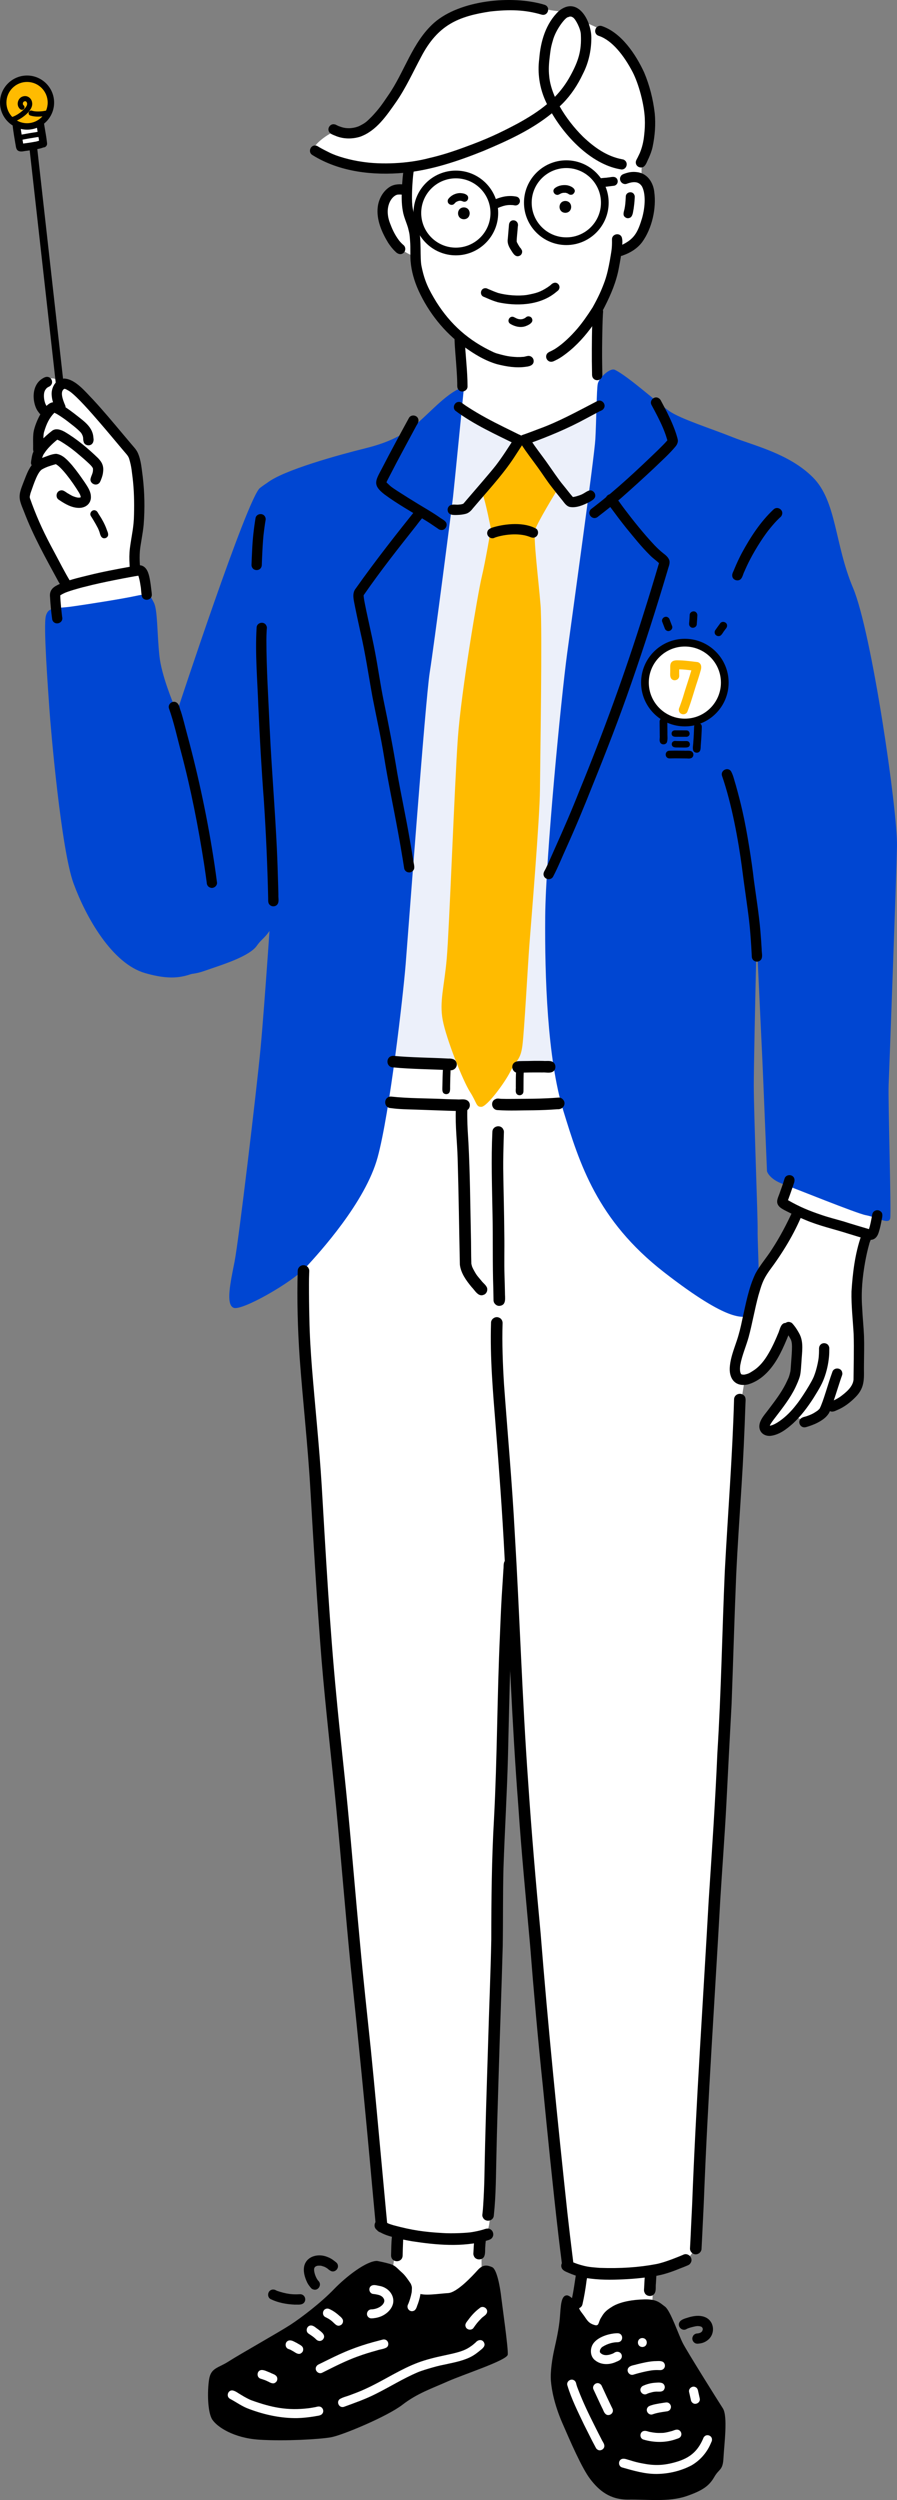 <?xml version="1.0" encoding="UTF-8"?>
<svg id="_レイヤー_2" data-name="レイヤー 2" xmlns="http://www.w3.org/2000/svg" viewBox="0 0 698.23 1944.74">
  <rect x="0" y="0" width="698.23" height="1944.74" fill="#808080" stroke="none"/>
  <defs>
    <style>
      .cls-1 {
        fill: #fb0;
      }

      .cls-2 {
        fill: #fff;
      }

      .cls-3 {
        fill: #ecf0fa;
      }

      .cls-4 {
        fill: #0046d2;
      }
    </style>
  </defs>
  <g id="c">
    <g>
      <path class="cls-4" d="M224.19,368.06c-8.95,4.05-11.99,4.05-21.79,11.49s-64.24,173.05-64.24,173.05c0,0-2.29,16.82-13.03,44.64-10.73,27.83-24.25,67.97-22.66,93.81,1.59,25.84-.8,64.82,23.85,66.41s27.51-.42,37.79-3.93c10.29-3.5,30.24-9.94,35.73-17.76,5.5-7.82,8.61-5.84,17.47-25.87,8.86-20.02,19.5-54.98,21.46-78.62,1.95-23.64,25.69-83.27,36.21-129.51,12.59-55.33,20.82-69.57,16.32-98.52-4.51-28.95-35.7-26.89-45.16-29.97s-21.95-5.24-21.95-5.24Z"/>
      <g>
        <g>
          <path class="cls-2" d="M395.59,4.25c-14.68-1-34.48,2.43-46.48,11.43-12,9-25.58,31.98-34.87,45.6-9.29,13.63-11.94,25.51-21.42,32.63-9.48,7.12-10.92,9.68-18.19,9.94s-7.24-.34-10.72-2.08-24.39,12.53-18.53,16.07c5.86,3.54,29.53,13.82,39.95,14.2s32.94-.57,32.94-.57c0,0-1.02,5.52-.65,11.25.37,5.74-.74,2.41-7.78,4.81-7.04,2.41-10.18,5.37-9.63,14.07.56,8.7,2.59,22.03,7.96,28.51s16.66,10.37,16.66,10.37c0,0-1.85,6.67,2.59,16.48,4.44,9.81,16.11,30.92,22.03,36.29,5.92,5.37,9.26,9.81,9.26,9.81l2.2,37.42-9.6,22.26s30.07,40.93,50.33,38.63c20.26-2.3,75.39-34.46,75.39-34.46l-11.07-38.21-.33-47.8s4.67-2,8-16.17c3.33-14.17,7.17-29.33,7.17-29.33,0,0,16.67-5.67,18.67-10.33s5.67-14.33,6.83-24.17c1.17-9.83-6.83-24.5-6.83-24.5,0,0-.83-8.67,2-14.17,2.83-5.5,8.66-36.87,2.98-49.8-5.69-12.94-8.33-25.45-16.93-34.15-8.6-8.7-12.45-10.78-18.28-14.31s-14.06-6.62-14.06-6.62c0,0-1.41-4.93-5.72-6.94-4.31-2.02-7.08-1.64-10.52-1.53s-12.1-.81-17.49-2.76-25.84-1.89-25.84-1.89Z"/>
          <path class="cls-2" d="M237.3,962.59s-5.07,62.07-1.85,86.51c3.23,24.44,13.57,109.39,13.57,137.54s10.51,159.35,13.57,184.3c3.06,24.95,17.3,190.72,20.42,214.48,3.12,23.77,10.13,103.63,11.3,117.66,1.17,14.03,1.95,28.83,1.95,28.83l13.64,3.81-5.1,35.68s7.95,23.24,21.2,24.67c13.25,1.43,49.13-12.44,49.13-12.44l-.41-33.03,2.65-11.21s3.67-3.26,4.08-16.72c.41-13.46,4.9-238.4,4.9-238.4l10.36-217.13,7.42,65.68,15.59,217.46,22.26,214.47,11.36,2.04s-1.17,12.82-3.5,20.11c-2.33,7.29-2.04,22.15-2.04,22.15,0,0,28.85,7.87,38.76,4.37,9.91-3.5,20.98-18.65,20.98-18.65l1.46-27.1,23.02-6.41,11.07-13.99s16.64-348.12,19.38-366.75c2.74-18.63,6.39-163.04,8.48-181.15,2.09-18.11,6.27-111.08,6.27-111.08l2.39-14.47s10.27-1.47,16.14-8.31c5.87-6.85,12.39-23.31,12.39-23.31l6.85-7.17s5.54,5.38,5.87,12.55-.49,20.54-3.59,28.04c-3.1,7.5-9.94,16.46-15,22.17-5.05,5.7-10.92,9.78-6.36,12.39s15.44-1.56,20.49-5.96c5.05-4.4,9.17,3.52,14.55.91,5.38-2.61,11.08-9.78,16.3-11.41,5.22-1.63,12.06-4.24,15.81-9.13,3.75-4.89,5.05-3.59,5.38-11.08s.16-33.74-.33-50.2,3.59-40.1,4.24-44.01c.65-3.91,1.75-18.09,1.75-18.09,0,0,6.62,2.34,7.27-1.17.65-3.51,3.38-22.33,3.38-22.33l-68.16-23.11s-1.69,5.32-3.51,8.83c-1.82,3.51-3.25,12.46-3.25,12.46l11.68,7.27s-1.56,7.92-6.36,15.19c-4.8,7.27-11.17,21.68-18.18,28.95-7.01,7.27-21.55-4.02-21.55-4.02l-104.99-167.23-174.61-8.21-58.55,154.75Z"/>
          <path class="cls-3" d="M474.54,313.17c-9.56,2.92-20.45,5.33-31.57,12.27-11.12,6.94-28.59,13.57-34.16,15.29s-12.06,1.93-19.44-2.32c-7.38-4.25-33.24-21.23-33.24-21.23,0,0-9.27,43.42-10.97,50.89-1.7,7.47-47.56,459.86-47.56,459.86l75.93-1.56s10.64,1.82,26.8,1.82h34.79l55.79-375.13-16.36-139.88Z"/>
          <path class="cls-4" d="M324.89,329.1c-10.21,8.48-20.29,14.63-40.68,19.67-19.01,4.69-64.53,17.08-76.48,27.09-.71,2.49-1.27,5.06-1.68,7.73-2.16,13.99-2.87,28.41-3.63,42.53-2.79,51.89.37,103.86,4.43,155.6,1.96,24.96,4.6,49.93,5.81,74.94.59,12.14.63,24.52-1.37,36.47.49-1.22.76-1.96.76-1.96,0,0-6.09,91.39-9.26,124.65-3.16,33.26-17.06,149.66-20.18,165.5-3.12,15.84-7.15,33.57-.68,36.02s45.22-19.67,56-31.34c10.77-11.67,46.53-50.86,56.02-85.73,9.5-34.86,19.89-126.38,21.81-150.11,1.92-23.73,15.38-205.86,18.76-227.21,3.38-21.36,17.04-126.81,18.14-136.61,1.09-9.81,8.52-85.3,8.52-85.3-12.1,3.2-26.08,19.58-36.29,28.07Z"/>
          <path class="cls-4" d="M478.62,287.7c-3.88-1.86-12.35,6.4-13.3,10.76-.95,4.37-1.11,29.44-1.9,43.21s-17.2,131.54-21.92,166.41c-4.72,34.87-16.73,158.92-17.11,204.89-.38,45.98,1.57,110.3,14.13,151.13,12.56,40.83,26.07,84.93,78.45,125.62,52.38,40.69,60.36,33.41,64.53,34.93,4.18,1.52,8.32-19.54,8.96-26.1.64-6.55-.93-35.2-.71-42.27.21-7.07-3-90.76-3-111.86,0-3.38.06-8.6.15-14.99.5-33.57,2.08-99.4,2.08-99.4,0,0,3.92,83.36,4.46,94.6.54,11.24,3.49,85.17,3.59,86.32.11,1.15,2.75,6.51,11.86,9.85,9.1,3.34,58.1,23.18,64.99,24.46,9.24,1.72,18.19,7.66,19.07,2.38.88-5.28-1.75-90.84-1.23-103.81.53-12.98,6.05-162.67,6.49-185.59.52-27.6-19.7-166.59-34.17-200.84-14.48-34.25-12.74-67.48-31.26-86.04-18.52-18.57-46.26-24.77-62.75-31.37-16.48-6.6-39.9-13.97-48.84-20.07-8.94-6.1-32.29-27.31-42.57-32.23Z"/>
          <path class="cls-1" d="M407.39,340.18c-8,9.48-33.99,38.25-31.62,44.47,2.37,6.22,6.37,26.75,6.37,26.75,0,0-4.33,25.74-7.17,37.46-2.84,11.72-15.97,88.92-18.56,125.07-2.58,36.15-6.71,149.47-8.66,171.67-1.95,22.2-5.84,33.53-3.12,47.97,2.71,14.44,15.57,46.95,21.18,55.73,5.61,8.78,4.65,11.81,8.92,11.7s17.94-18.3,22.52-27.46c4.57-9.16,7.92-8.62,9.41-20.31,1.49-11.69,4.18-62.21,5.46-78.86,1.27-16.65,8.04-98.03,8.19-120.23.15-22.2,1.91-124.51.46-143.27-1.45-18.76-5.86-53.05-4.22-58.72,1.63-5.66,16.66-30.16,16.66-30.16l-25.8-41.8Z"/>
          <ellipse class="cls-2" cx="533.73" cy="530.77" rx="30.75" ry="31.25"/>
          <path class="cls-1" d="M542.94,515.02c-4.37-.49-8.74-1.15-13.15-1.31-2.31.02-5.08-.52-6.91,1.22-1.62,1.65-1.04,4.12-1.17,6.21.09,1.95-.34,4.06.33,5.91,1.35,3.51,6.74,2.38,6.7-1.35-.09-1.67-.05-3.35-.03-5.02.1,0,.2,0,.29,0,3.06.05,6.1.41,9.14.77-2.04,7.16-4.59,14.17-6.65,21.33-.68,2.11-1.42,4.2-2.17,6.28-.34,1.17-1.16,2.33-.87,3.58.37,3.72,5.86,4.08,6.81.47,2.97-7.64,5.02-15.59,7.65-23.35.9-2.76,1.77-5.53,2.54-8.33.82-2.59.5-5.62-2.52-6.43Z"/>
          <path d="M423.8,3.69c-25.12-7.6-65.7-3.73-85.92,14.06-17.02,15.15-22.97,38.21-35.72,56.48-4.96,7.29-7.03,10.34-12.69,16.38-4.26,4.22-4.82,4.91-10,7.53-3.24,1.35-8.63,2.5-14.09.58-2.95-1.07-1.05-.29-3.7-1.54-.46-.29-.95-.45-1.49-.47-2.71-.58-5.2,2.39-4.39,4.99.74,2.62,3.7,3.18,5.88,4.18,5.89,2.33,12.55,2.35,18.58.5,12.8-4.54,20.74-16.61,28.23-27.25,7.55-10.96,13.03-23.13,19.3-34.82,13.02-25.02,29.12-31.65,53.81-35.36,15.12-1.68,27.05-1.41,40.08,2.46,5.01,1.31,7.22-6.16,2.13-7.71Z"/>
          <path d="M485.87,124.4c-.4-.3-1.22-.47-1.69-.53-11.8-2.19-21.72-9.3-30.37-17.53-6.9-6.83-13.35-15.07-18.15-23.59.76-.72,1.52-1.44,2.26-2.19,6.59-6.65,11.78-14.54,15.76-22.99,4.4-8.47,6.52-17.94,6.62-27.46.35-13.48-10.44-33.8-25.39-21.45-10.03,9.56-14.12,23.49-15.15,36.96-1.52,11.28.27,22.94,5.03,33.28.32.7.65,1.41.99,2.12-6.52,5.47-14.01,10.21-22.53,14.9-14.85,7.95-25.62,12.75-40.69,18.24-9.35,3.49-18.83,6.61-28.57,8.82-16.4,4.37-37.27,5.19-52.09,2.87-9.15-1.26-19.82-4.3-25.34-7.12-2.76-1.35-5.51-2.73-8.16-4.28-.84-.48-1.61-1.19-2.62-1.19-4.11-.76-6.36,5.22-2.55,7.38,21.2,13.2,47.18,16.01,71.63,13.75,21.23-2.15,41.62-9.03,61.33-16.93,18.65-7.85,37.66-16.47,53.4-29.35,11.71,20,32.29,40.53,54.28,43.75,3.99,0,5.52-5.39,2.02-7.45ZM427.91,44.13c.57-4.23.62-6.55,2.36-12.37,2.13-8.19,8.75-16.82,11.31-18.22,2.56-.85,1.49-.67,3.01-.61.19.05.41.11.62.18.27.14.54.29.79.46,2.06,1.23,6.09,9.02,6.13,13.32.68,12.69-1.98,20.75-8.13,32.03-3.43,6.3-7.45,11.66-12.07,16.42-2.4-5.48-3.98-10.94-4.43-16.09-.58-5.03-.22-10.1.41-15.1Z"/>
          <path d="M509.62,87.91c-1.27-10.8-3.97-21.5-8.2-31.52-6.48-14.06-17.79-31.11-33.11-36.17-5.11-1.26-7.17,6.15-2.13,7.71,10.17,3.41,19.46,15.04,26.38,28.36,4.81,9.47,8.89,25.07,9.36,35.86.21,4.38,0,8.77-.51,13.12-.27,2.64-.94,7.54-2.9,12.57-.47,1.29-.72,1.74-2.25,4.89-.76,1.43-1.77,2.95-1.22,4.64.62,2.47,3.69,3.71,5.88,2.39,2.11-1.46,2.73-4.29,3.91-6.45,1.3-2.91,2.47-5.89,3.15-9.02,1.83-8.64,2.52-17.58,1.65-26.37Z"/>
          <g>
            <path d="M407.92,277.53s.09-.02.14-.03c-.12,0-.46.02-.73.07.1-.01.2-.01.3-.02.13,0,.22-.02.29-.02Z"/>
            <path d="M415.28,279.77c-.41-1.36-1.43-2.38-2.79-2.79-1.49-.4-2.95.24-4.43.53.08,0,.06.01-.14.03-.26.04-.51.08-.77.09.05-.02.11-.03.18-.05-1.58.16-3.17.22-4.75.18-5.87-.29-8.68-.78-15.64-2.76-.46-.08-1.83-.63-2.52-.91-19.91-9.15-33.79-21.92-44.67-39.02-6.22-10.19-9.24-16.34-11.6-27.81-1.42-6.39.12-20.06-2.23-29.85-1.14-5.19-3.72-9.96-4.62-15.21-1.07-4.95-.59-16.8.23-25.19.4-3.29.12-1.36.71-5.04.28-1.04.14-2.16-.4-3.08-1.62-2.98-6.51-2.39-7.31.96-.93,5.26-1.35,10.59-1.64,15.92-.3,6.18-.46,12.42.69,18.52.76,4.5,2.77,8.65,4.05,13.01,1.36,5.32,1.19,5.27,1.61,10.44.39,5.08.03,10.17.35,15.24.63,7.99,2.91,15.78,6.2,23.06,7.86,17.16,20,32.44,35.28,43.56,7.84,5.73,16.34,10.93,25.72,13.68,7.36,1.87,15.11,3.18,22.69,2.01,3.23-.31,6.67-1.57,5.8-5.54Z"/>
          </g>
          <path d="M484.03,184.63c-1.54-3.99-7.7-2.74-7.66,1.54.16,7.53-.55,9.5-1.65,16.39-.99,5.48-2.14,10.96-4,16.22-2.49,6.91-4.96,12.32-9.42,20.33-4.31,6.77-8.11,12.05-11.8,16.42-5.6,6.53-11.2,11.68-16.34,15.14-1.27.88-2.63,1.63-4.01,2.33-1.6.75-3.47,1.46-3.9,3.38-.61,2.05.72,4.39,2.79,4.92,1.89.52,3.51-.62,5.15-1.39,2.75-1.34,5.25-3.13,7.67-4.99,8.14-6.21,15.01-13.96,20.92-22.29,3.25-4.53,6.5-9.1,8.95-14.13,4.91-9.64,9.16-19.69,11.05-30.39.93-4.82,1.78-9.66,2.32-14.54.15-2.93.79-6.1-.09-8.93Z"/>
          <path d="M469.12,240.88c-1.53-4-7.7-2.73-7.66,1.54-.78,12.81-.81,25.67-.76,38.5.05,3.19.1,6.39.15,9.58-.03,1.46.06,3.04,1.2,4.1,1.76,1.84,5.03,1.4,6.28-.81.82-1.33.47-2.92.5-4.39-.06-4.04-.14-8.08-.16-12.11-.02-8.19.1-16.39.32-24.58.08-2.68.16-5.36.31-8.03,0-1.26.46-2.63-.18-3.79Z"/>
          <path d="M361.81,263.93c-.13-5.26-7.85-5.27-8,0,.25,7.76,1.1,15.49,1.58,23.24.22,3.6.48,7.2.53,10.8.07,1.86-.33,4.02,1.19,5.43,2.35,2.51,6.94.62,6.83-2.83,0-12.24-1.71-24.42-2.14-36.64Z"/>
          <path d="M509.28,149.11c-.96-7.77-5.88-14.74-14.19-15.29-2.93-.32-5.92.18-8.68,1.18-1.27.39-2.59.91-3.25,2.15-1.83,2.99,1.16,6.87,4.52,5.88,6.93-2.64,10.14-1.04,12.08,2.09,2.88,5.49,2.58,15.33.09,24.35-3.17,10.54-5.71,15.9-14.54,20.45-1.53.68-.61.42-3.5,1.32-1.48.41-2.78,1.76-2.87,3.33-.58,3.31,3.18,5.52,6.04,4.07,5.77-1.99,11.24-5.43,14.91-10.36,7.65-10.56,11.19-26.27,9.37-39.15Z"/>
          <path d="M316.09,143.79c-4.25-.74-8.82-.8-12.62,1.53-5.34,3.34-8.67,9.46-9.42,15.64-1.2,9.94,3.13,19.76,8.2,28.07,1.61,2.36,3.33,4.67,5.44,6.62,1.76,1.99,4.53,2.95,6.64.87,1.52-1.52,1.55-4.15,0-5.66-1.14-.95-2.2-2.01-3.17-3.14-.2-.24-.38-.47-.52-.64-3.69-4.9-5.55-9.49-6.9-13.03-5.1-12.79.96-21.43,5.5-22.62,1.62-.24,3.25-.09,4.87.1.24.05.48.08.73.09.02,0,.03,0,.05,0h-.05c.77.02,1.53-.13,2.2-.53,3.01-1.62,2.37-6.51-.96-7.31Z"/>
          <path d="M407.25,340.31c-.98-1.7-3.09-2.08-4.69-3-3.34-1.67-6.7-3.28-10.04-4.94-9.8-4.84-19.48-9.94-28.64-15.92-.63-.35-2.62-1.78-3.39-2.32-.92-.79-1.95-1.53-3.23-1.48-3.44-.12-5.34,4.47-2.83,6.83,14.5,10.85,31.18,18.3,47.34,26.31,3.49,2.06,7.52-1.95,5.47-5.47Z"/>
          <path d="M464.59,312.15c-16.17,8.41-30.24,16.13-45.39,21.58-3.6,1.37-7.19,2.76-10.82,4.05-1.43.45-3.02.87-3.77,2.3-1.34,2.18-.07,5.23,2.39,5.88,1.81.51,3.53-.55,5.22-1.07,15.06-5.47,29.87-11.63,43.96-19.31,3.28-1.74,6.55-3.5,9.83-5.24,1.23-.77,2.9-1.03,3.74-2.3,2.74-3.33-1.46-8.09-5.16-5.88Z"/>
          <path d="M399.64,341.96c-4.4,6.85-8.78,13.72-13.74,20.18-4,5.14-15.88,18.79-22.65,26.69-.92,1.01-1.72,2.13-2.7,3.08-2.45.72-2.03.43-3.3.61-2.1.3-4.38-.41-6.37.36-1.49.5-2.47,2.11-2.46,3.66.23,4.32,4.31,4.16,7.61,4.03,2.21-.06,4.43-.32,6.57-.89,2.32-.64,4.02-2.31,5.44-4.17,1.58-1.86,3.17-3.7,4.76-5.56,10.07-11.71,20.52-23.2,28.8-36.3,1.35-2.07,2.71-4.13,4.04-6.21.54-.94,1.37-1.81,1.39-2.94.72-4.23-5.25-6.28-7.38-2.55Z"/>
          <path d="M462.8,383.44c-2.96-4.1-6.06-.84-9.25.81-.33.17-.81.4-1.12.54-.41.17-.83.33-1.25.48-1.53.52-3.09,1.02-4.69,1.3-.2.02-.39.04-.59.04-2.63-3-5.01-6.24-7.57-9.32-3.6-4.26-8.45-11.63-13.3-18.43-3.92-5.47-8.15-10.72-11.75-16.42-2.49-5.25-9.95-1.93-7.38,3.34,3.95,6.24,8.57,12.01,12.86,18.01,3.63,5.01,6.92,10.26,10.76,15.12,2.47,3.23,5.04,6.38,7.59,9.55,1.9,2.18,3.37,5.11,6.38,5.88,5.15.92,10.36-1.36,14.88-3.61,2.89-1.61,6.4-3.42,4.43-7.3Z"/>
          <path d="M347.13,406.29c-1.24-1.8-3.47-2.63-5.16-3.96-5.18-3.64-10.69-6.76-16.09-10.04-5.53-3.36-11.02-6.79-16.46-10.3-4.4-2.95-4.58-2.84-8.31-6.48-.1-.1-.19-.21-.28-.32.28-.85.89-1.84,2.02-4.1,3.87-7.57,7.84-15.09,11.89-22.56,2.87-5.43,5.86-10.79,8.74-16.21.92-1.98,2.82-3.89,2.14-6.22-.8-3.31-5.68-3.97-7.31-.96-7.13,13.04-14.22,26.1-21.03,39.31-4.96,9.42-7.63,12.78,2.11,20.23,9.86,7.27,20.61,13.27,31.04,19.68,3.15,1.87,6.16,3.96,9.19,6.01,1.14.66,2.13,1.8,3.52,1.86,3.17.64,5.68-3.24,3.99-5.95Z"/>
          <path d="M324.51,395.5c-14.78,18.41-32.17,40.46-47.52,62.18-3.32,3.98-1.52,9.26-.72,13.83,1.34,6.73,2.82,13.43,4.27,20.14,3.9,16.69,6.33,33.67,9.4,50.52,3,15.58,6.54,31.06,9.06,46.73,3.12,19.53,7.28,38.87,10.81,58.32,1.33,7.2,2.6,14.41,3.76,21.64.37,2.29.74,4.58,1.09,6.87.41,1.5,1.76,2.76,3.33,2.87,1.92.37,3.87-1.01,4.39-2.87.39-2.28-.56-4.64-.76-6.93-.83-5.15-1.67-10.31-2.6-15.44-2.97-17.42-6.75-34.69-9.81-52.09-3.08-18.91-6.7-37.73-10.63-56.48-2.49-12.22-4.18-24.58-6.51-36.83-2.44-13.62-9.41-41.99-9-44.96,13.99-20.14,26.11-35.34,40.88-54.06,2.66-3.45,2.22-3,5.29-6.66.96-1.17,2.16-2.32,2.09-3.95.11-3.41-4.47-5.36-6.83-2.83Z"/>
          <path d="M526.61,338.39c-1.92-6.11-4.56-11.99-7.41-17.72-1.27-2.49-2.61-4.94-3.89-7.42-.68-1.1-1.09-2.5-2.2-3.24-3.34-2.74-8.08,1.46-5.88,5.16,3.19,5.88,6.35,11.8,8.96,17.96,1.13,2.73,2.16,5.5,2.98,8.34.09.36.21.71.32,1.07-2.4,2.8-5.11,5.32-7.7,7.94-15.59,15-31.41,29.86-48.54,43.1-1.89,1.47-.62.47-3.32,2.57-.39.36-.67.79-.83,1.29-1.44,2.9,1.65,6.34,4.72,5.4.84-.2,1.45-.75,2.09-1.28.68-.53,2.07-1.61,2.48-1.92,5.14-4.01,10.27-8.06,15.21-12.31,8.67-7.64,17.22-15.4,25.64-23.3,5.74-5.58,11.83-10.91,16.92-17.11.86-1.15,1.46-2.55,1.51-3.99-.05-1.57-.67-3.03-1.07-4.53Z"/>
          <path d="M521.01,435.88c-.79-2.4-2.83-4.03-4.77-5.52-2.34-1.84-4.5-3.9-6.58-6.04-8.55-9.03-17.47-20.28-23.12-27.78-2.9-3.73-5.48-7.82-8.61-11.32-2.05-1.81-5.64-.56-6.28,2.08-.77,3.13,2.35,5.24,3.8,7.65,3.99,5.39,7.99,10.77,12.2,15.99,5.83,7.07,11.54,14.3,18.07,20.75,2.2,2.36,4.92,4.15,7.26,6.35-3.88,13.12-7.84,26.21-11.99,39.24-14.6,46.6-31.36,92.49-49.9,137.66-6.5,16.42-11.76,28.47-19.27,45.25-2.24,4.94-4.32,9.95-6.7,14.82-.82,1.95-2.57,3.76-1.91,5.99.86,3.27,5.61,4.03,7.31.96,3.93-7.45,7.02-15.3,10.52-22.95,7.12-15.75,13.74-31.71,20.1-47.78,10.65-26.3,20.94-52.75,30.22-79.57,10.17-29.16,19.57-58.59,28.36-88.19.61-2.48,2-5.02,1.29-7.61Z"/>
          <path d="M417.66,411.46c-9.33-5.55-24.15-4.21-34.23-1.14-1.69.63-3.62,1.37-4.06,3.33-1,3.35,2.89,6.34,5.88,4.52,6.14-2.2,18.03-3.98,26.78-.69,1.53.67,3.29,1.27,4.83.27,2.23-1.24,2.63-4.51.81-6.28Z"/>
          <path d="M685.32,942.24c-1.49-1.3-3.88-1.04-5.25.31-1.18,1.09-1.16,2.77-1.49,4.24-.6,3.14-1.17,6.3-2.18,9.33-3.95-1.15-14.28-4.22-19.5-5.91-5.77-1.69-11.61-3.12-17.3-5.07-9.93-3.38-16.58-6.06-26.22-11.53,1.3-3.63,2.64-7.24,3.86-10.9.42-1.69,1.46-3.4,1.19-5.17-.4-4.25-6.71-4.66-7.79-.53-1.19,4.1-2.71,8.1-4.12,12.13-1.44,3.69-2.91,6.75.55,9.91,1.94,1.63,4.29,2.65,6.53,3.81,4.31,2.21,8.71,4.22,13.18,6.07,10.85,4.64,22.42,7.16,33.62,10.75,4.77,1.45,9.52,2.95,14.33,4.27,4.91,1.66,7.98-.84,9.34-5.55,1.04-3.13,1.64-6.37,2.25-9.6.45-2.21,1.28-5.08-1-6.57Z"/>
          <path d="M576.19,1062.11c.02-.13.04-.25.06-.38,1.33-7.34,4.4-14.2,6.43-21.36,2.94-10.84,4.77-21.96,7.72-32.8,2.48-8.41,3.43-11.89,8.31-18.91,10.26-13.74,19.44-28.58,25.9-44.46.73-4.18-5.24-6.31-7.38-2.55-4.78,10.41-10.09,20.58-16.37,30.17-4.06,6.46-9.22,12.19-12.84,18.93-5.34,11.21-7.47,23.59-10.22,35.62-1.17,5.71-2.52,11.4-4.41,16.92-2.09,6.26-4.56,12.5-5.23,19.12-1.14,9.56,3.81,16.78,14.08,14.51,11.67-3.34,19.69-13.52,25.03-23.91,2.47-4.78,4.59-9.73,6.59-14.72.55-1.88,1.95-3.72,1.67-5.72-.09-1.57-1.39-2.92-2.87-3.33-5.09-1.17-5.46,5.25-7.15,8.5-1.06,2.68-4.05,9.57-7.04,14.67-3.64,6.4-7.28,10.46-11.24,13.24-4.02,2.55-4.15,2.83-7.73,3.65-.56.03-1.13.02-1.69-.04-.17-.04-.38-.09-.59-.15-.05-.03-.11-.06-.17-.1-.05-.05-.1-.09-.14-.13-.1-.16-.25-.4-.39-.65-.2-.56-.34-1.14-.44-1.72-.04-.58-.13-1.78-.07-2.28,0-.49.11-1.55.17-2.1Z"/>
          <path d="M655.63,1067.94c-.42-4.25-6.7-4.66-7.79-.53-3.36,9.13-6.9,22.69-9.8,28.27-.03.04-.06.08-.08.12-.25.26-.88.93-1.44,1.43-3.67,2.54-5.17,3.12-7.55,4.01-2.1.95-4.98.85-6.25,3.05-1.34,2.18-.07,5.23,2.39,5.88,1.5.44,2.97-.27,4.4-.68,2.18-.7,4.32-1.54,6.38-2.54,3.26-1.68,6.54-3.7,8.71-6.73,1.17-1.53,1.74-3.42,2.44-5.19,2.39-6.54,4.42-13.21,6.59-19.82.49-1.55,1.02-3.08,1.56-4.61.3-.85.69-1.75.44-2.66Z"/>
          <path d="M678.08,962.08c-.41-4.22-6.7-4.68-7.79-.53-4.77,13.8-6.56,28.55-7.48,43.07-.24,11.09,1.07,22.14,1.67,33.2.39,10.47-.05,29.18-.1,35.56-.63,5.63-6.02,9.94-10.53,13.26-1.92,1.28-3.97,2.37-6.1,3.27-.81.29-1.67.49-2.31,1.07-2.29,1.51-1.97,5.31.4,6.59,1.98,1.2,4.07.07,5.96-.76,5.4-2.26,10.11-5.92,14.19-10.07,8.03-8.13,6.28-15.59,6.53-25.93.05-7.22.28-14.45.02-21.67-.31-7.24-1.1-14.45-1.41-21.68-1.02-13.21.39-24.88,2.24-35.49.89-4.79,1.88-9.57,3.24-14.26.35-1.9,1.75-3.67,1.46-5.63Z"/>
          <path d="M645.53,1048.82c.02-.55-.09-1.06-.34-1.54-.89-2.6-4.63-3.26-6.48-1.29-1.22,1.19-1.23,2.83-1.17,4.42-.01,1.67-.07,3.34-.23,5.01-.07,2.05-1.52,9.53-3.47,14.48-1.5,4.68-11.01,19.36-14.22,23.09-7.68,10.05-16.79,15.77-20.41,16.05.58-1.59,2.45-4.07,4.52-6.72,5.58-7.34,11.35-14.64,15.38-22.98,1.4-3.05,2.85-6.12,3.67-9.39.72-3.43.77-6.95,1.07-10.44.33-7.35,2.03-15.39-1.69-22.15-1.24-2.27-2.58-4.5-4.23-6.5-.73-.82-1.37-1.86-2.47-2.2-3.93-1.8-7.44,3.46-4.37,6.48,1,.73,4.82,7.01,4.84,7.8.75,2.24.62,5.77.35,10.54-.27,3.8-.55,7.59-.83,11.39-.02.45-.11,1.3-.17,1.78-1.21,5.34-1.68,5.47-3.72,9.9-3.65,7.19-8.59,13.59-13.44,20-2.49,3.4-5.61,6.57-6.75,10.73-1.45,5.65,2.48,10.03,8.23,9.67,6.86-.7,12.64-5.2,17.64-9.65,6.23-5.71,11.31-12.57,15.89-19.64,3.09-5.06,6.38-10.04,8.42-15.65,1.95-5.25,3.18-10.76,3.73-16.34.23-2.28.27-4.58.25-6.87Z"/>
          <path d="M300.71,1722.51c-1.08-11.56-2.13-23.12-3.21-34.69-2.89-30.98-5.66-61.98-8.77-92.94-2.92-28.12-6.05-56.21-8.59-84.37-3.32-34.9-6.13-69.85-9.49-104.75-2.73-28.76-6.12-57.45-8.78-86.22-5.29-54.84-8.24-109.88-11.51-164.87-1.89-30.25-5.07-60.4-7.52-90.6-.97-12.7-1.8-25.42-2.01-38.17-.23-8.97-.34-17.94-.32-26.91,0-2.86.02-5.71.15-8.57.02-1.18.29-2.42-.31-3.49-.72-2.06-3.22-3.2-5.31-2.61-1.9.5-3.33,2.37-3.3,4.34-.62,22.4,0,44.85,1.5,67.2,2.51,34.41,6.43,68.7,8.38,103.15,2.57,44.12,5.18,88.24,8.69,132.29,3.2,38.36,7.68,76.59,11.4,114.89,3.92,41.22,7.24,82.49,11.28,123.7,5.89,56.1,11.47,112.24,16.49,168.43.76,8.22,1.5,16.43,2.28,24.65.29,3.05.57,6.11.86,9.16-.08,2.83,2.92,5.19,5.7,4.34,1.9-.5,3.33-2.37,3.3-4.34-.3-3.22-.6-6.43-.9-9.65Z"/>
          <path d="M381.76,1734.14c-1.87-1.14-3.85-.37-5.74.26-2.79.83-5.64,1.42-8.5,1.9-3.21.63-15.6,1.27-22.93.74-14.33-.82-23.59-2.12-38.32-6.05-4.26-1.41-3.06-.81-6.36-2.66-1.05-.67-1.96-1.73-3.29-1.73-4.78-.79-7.06,5.88-2.87,8.31,3.51,2.83,7.96,4.17,12.24,5.34,4.8,1.24,9.65,2.33,14.53,3.16,19.22,2.95,39.4,4.83,58.37-.48,1.68-.5,3.58-.96,4.47-2.63,1.26-2.05.48-4.98-1.61-6.16Z"/>
          <path d="M437.36,1760.66c.31.3.61.65.86,1.06,2.3,3.69,5.37,5.28,9.04,6.16-.05-.37-.1-.73-.13-1.09-.5-3.99-1.01-7.97-1.51-11.96-1.39-11.18-2.72-22.36-3.96-33.56-7.77-72.47-15.09-145-20.86-217.66-3.7-39.18-7.06-78.38-9.69-117.65-4.65-64.68-6.56-129.52-10.46-194.25-2.04-38.34-5.54-76.58-8.32-114.87-.97-15.89-1.6-31.85-1.11-47.77,0-1.76-1.09-3.52-2.77-4.11-2.76-1.35-6.35,1.02-6.23,4.11-.86,26.76,1.47,53.48,3.6,80.13,2.67,33.69,5.17,67.4,6.9,101.16,3.48,64.73,5.71,129.53,10.72,194.18,2.4,36.14,5.96,72.19,9.16,108.26,2.91,36.85,6.13,73.67,10,110.43,3.8,38.77,7.66,77.53,12.16,116.23.83,7.07,1.72,14.14,2.61,21.2Z"/>
          <path d="M399.8,1213.69c-1.98-2.03-5.65-1.6-7.07.91-1.01,1.86-.58,4.14-.86,6.18-.27,3.95-.49,7.89-.74,11.84-.94,13.02-1.44,26.06-1.97,39.11-2.2,47.58-2.11,95.23-4.61,142.8-1.82,31.35-2.11,62.74-2.13,94.14-.54,27.12-1.74,54.22-2.49,81.33-1.09,34.67-2.25,69.34-2.87,104.03-.16,7.1-.49,14.21-.93,21.3-.13,2.13-.3,4.26-.55,6.37-.14,1.02-.31,2.11.23,3.04,1.7,4.33,8.61,3.26,8.61-1.73,1.7-15.68,1.59-31.49,2.01-47.25.42-20.72,1.14-41.44,1.74-62.16.98-33.27,2.24-66.54,3.16-99.81.32-20.17.05-40.34.57-60.5.98-29.16,2.77-58.28,3.52-87.45,1.14-49.03,2.14-98.08,5.55-147.01.2-1.81.25-3.8-1.2-5.13Z"/>
          <path d="M531.48,1754.09c-2.83,1.17-13.92,5.87-20.86,7.14-13.47,2.53-27.64,3.49-43.94,2.91-6.7-.59-9.45-.54-17.19-3.04-3.7-1.4-2.06-.62-5.83-2.51-1.04-.61-2.31-.77-3.47-.45-2.33.59-3.82,3.23-3.14,5.54.68,2.52,3.3,3.34,5.44,4.3,3.25,1.42,6.61,2.6,10.07,3.37,9.53,1.93,19.31,2.25,29.01,1.86,9.26-.3,18.5-1.06,27.63-2.6,6.83-.99,13.38-3.24,19.74-5.85,2.04-.78,4.08-1.56,6.09-2.43.87-.35,1.77-.79,2.27-1.62,3.08-3.75-1.64-9.1-5.81-6.61Z"/>
          <path d="M456.52,1768.29c-1.88-3.39-7.27-2.69-8.22,1.07-.97,6.14-1.72,12.31-3.07,18.39-.37,1.95-1.26,4.08-.08,5.92,1.88,3.39,7.27,2.69,8.22-1.08,1.31-5.74,2.3-11.54,3.07-17.37.13-2.3,1.39-4.79.09-6.94Z"/>
          <path d="M510.73,1766.16c-1.73-4.51-8.67-3.07-8.61,1.73-.32,3.54-.47,7.09-.67,10.64.03,1.57-.5,3.29.24,4.74,1,2.93,5.22,3.66,7.29,1.45,2.11-2.27,1.17-5.67,1.59-8.5.14-2.31.25-4.61.42-6.92.09-1.05.3-2.18-.26-3.14Z"/>
          <path d="M579.07,1085.49c-2.75-2.65-7.69-.93-7.68,3.18-1.26,44.49-4.84,88.85-7.19,133.29-2.08,47.18-2.83,94.41-5.79,141.54-1.64,38.21-4.24,76.36-6.75,114.51-4.4,78.97-9.89,157.89-12.9,236.94-.43,9.19-.92,18.38-1.32,27.57-.11,2.2-.23,4.39-.35,6.59-.05,2.4,2.09,4.56,4.5,4.5,2.4.01,4.55-2.08,4.5-4.5.2-3.46.38-6.93.53-10.39.41-9.36.95-18.71,1.33-28.07,2.99-77.85,8.44-155.57,12.75-233.35,1.49-24.33,3.37-48.64,4.66-72.98,1.33-26.26,2.68-52.51,4.11-78.77,1.25-33.23,2.17-66.48,3.56-99.7,1.06-23.32,2.73-46.61,4.18-69.91,1.39-21.33,2.33-42.69,3.05-64.06.04-2.22.62-4.7-1.18-6.39Z"/>
          <path d="M355.4,826.83c-.81-2.99-3.74-3.49-6.43-3.39-14.31-.77-28.66-.77-42.93-2.12-5.92.14-5.93,8.83,0,9,14.59,1.37,29.26,1.38,43.89,2.16,3.32.62,6.39-2.28,5.47-5.65Z"/>
          <path d="M430.15,825.99c-2.21-1.13-4.87-.49-7.26-.72-2.48-.04-4.95-.07-7.43-.03-2.88.05-5.76.15-8.64.14-1.76.1-3.69-.12-5.34.57-4.51,1.72-3.07,8.67,1.73,8.61,6.34-.35,12.73-.34,19.08-.3,2.41-.17,5.03.59,7.32-.27,3.4-1.18,3.65-6.3.54-8Z"/>
          <path d="M364.42,856.55c-2.33-2.2-5.79-1.02-8.68-1.33-2.81-.04-5.61-.14-8.41-.23-14.34-.72-28.77-.44-43.05-2-5.91.14-5.93,8.83,0,9,6.38.9,12.84.95,19.28,1.16,8.46.32,16.92.62,25.38.89,3.65.12,7.29.22,10.94.2,1.04-.03,2.16.14,3.11-.4,2.93-1,3.66-5.22,1.45-7.29Z"/>
          <path d="M437.19,854.38c-.7-.41-1.46-.61-2.27-.61-3.03.25-6.07.44-9.11.58-7.76.36-15.54.4-23.31.45-3.89.01-7.78.1-11.67-.03-1.67.08-3.49-.64-5.05.16-4.51,1.72-3.07,8.67,1.73,8.61,9.25.64,18.54.14,27.8.13,6.16-.09,12.32-.33,18.47-.81,5.16.45,7.85-5.43,3.4-8.47Z"/>
          <path d="M379.17,1001.9c-.8-2.32-3.08-3.74-4.5-5.68-3.22-3.9-3.65-3.99-6.42-9.25-.58-1.41-.65-.81-1.35-3.91-.26-7.54-.14-15.09-.35-22.63-.5-23.82-.68-47.66-1.91-71.46-.38-6.34-.84-12.68-.9-19.03-.02-1.88-.05-3.77,0-5.66.07-.98.22-2.02-.3-2.91-1.71-4.47-8.67-3.11-8.61,1.73-.54,12.72,1.06,25.43,1.41,38.14.81,27.5,1.13,55.03,1.72,82.53.8,6.66,4.96,12.36,9.14,17.4,2.56,2.54,5.16,7.92,9.46,6.03,2.1-.74,3.16-3.21,2.61-5.31Z"/>
          <path d="M393.06,1005.34c-.08-4.21-.21-8.42-.33-12.63-.36-10.61.03-21.23-.16-31.85-.11-17.26-.64-34.5-.86-51.75-.07-7.53.18-15.05.35-22.57.04-1.53.09-3.05.14-4.58.02-1.05.22-2.18-.33-3.13-1.72-4.49-8.67-3.09-8.61,1.73-1.01,21.37-.25,42.73.12,64.1.42,19.2-.07,38.41.62,57.61.07,3.02.13,6.04.16,9.07-.05,2.41,2.09,4.55,4.5,4.5,5.85-.42,4.32-6.39,4.4-10.49Z"/>
          <path d="M313.69,1738.21c-1.73-4.51-8.67-3.07-8.61,1.73-.54,4.84-.51,9.73-.66,14.59.15,5.93,8.84,5.92,9,0,.1-3.83.17-7.66.38-11.48-.03-1.61.68-3.35-.11-4.85Z"/>
          <path d="M377.72,1740.86c-1.73-4.51-8.67-3.07-8.61,1.73-.22,2.76-.38,5.52-.53,8.29,0,1.31-.39,2.75.27,3.96,1.18,3.41,6.3,3.65,8,.54,1.17-2.52.56-5.68.96-8.42-.06-2.01.77-4.21-.08-6.1Z"/>
          <path d="M293.56,1758.75c-8.1-.16-23.8,11.83-33.74,22.13-10.05,10.42-25.34,22.05-33.82,27.57-8.48,5.52-39.86,23.19-48.02,28.46-8.16,5.27-13.83,4.85-15.24,14.12-1.42,9.27-1.21,25.47,2.52,31.14,3.73,5.67,16.56,14.37,36.59,15.63,20.04,1.26,46.62-.31,55.6-1.84,8.97-1.53,44.19-16.36,55.73-25.28,11.55-8.93,22.8-12.65,35.2-18.17,12.4-5.52,46.28-16.46,46.85-20.84.57-4.38-4.28-37.92-5.1-45.07-.81-7.15-3.28-21.37-7.04-23.01-3.77-1.63-7.12-2.29-11.25,2.29-4.13,4.58-16.09,17.5-23.04,17.88-6.94.38-19.78,2.58-23.36-.17-3.57-2.75-7.82-11.61-12.36-15.63s-5.18-5.66-9.95-7c-4.76-1.34-9.57-2.21-9.57-2.21Z"/>
          <path d="M441.27,1785.53c-4.72.07-4.74,8.57-5.45,17.22s-2.83,17.91-4.35,24.71c-1.52,6.8-3.22,17.26-2.64,24.56.58,7.3,2.81,18.81,8.91,32.85,6.1,14.03,15.1,34.94,21.68,43.55,6.58,8.61,15.09,16.16,29.71,15.97,14.62-.19,31.43,1.98,44.89-2.57,13.46-4.55,18.21-8.46,22.03-15.1,3.81-6.63,6.62-4.77,7.12-14.9.5-10.13,3.51-32.2-.5-38.4-4.01-6.2-27.61-43.86-31.07-50.53-3.46-6.67-9.65-25.38-13.95-28.6s-6.49-5.83-15.94-5.63c-9.46.2-18.91,1.88-24.93,5.5-6.02,3.63-6.98,5.59-9.06,8.98-2.08,3.39-1.29,6.52-4.86,5.49-4.01-1.16-5.38-2.99-7.47-6.11-2.09-3.11-4.59-5.67-4.63-7.4s-6.32-9.64-9.47-9.59Z"/>
          <path d="M262.96,1761.84c-.4-1.66-2-2.48-3.23-3.48-1.43-1.12-3.03-2.01-4.73-2.65-6.6-2.83-15.61-1.19-18.01,6.35-1.27,4.51.16,9.3,2.1,13.41.6,1.23,1.39,2.35,2.25,3.41.61.75,1.19,1.63,2.17,1.91,3.93,1.81,7.44-3.48,4.37-6.48-2.05-2.1-4.01-7.76-3.21-10.03.12-.24.24-.44.33-.59.14-.16.29-.31.44-.46.31-.2.62-.38.95-.53.36-.12.75-.21.99-.26,0,0,.02,0,.02,0,3.08.02,1.7-.24,5.16.87,0,0,0,0,0,0,3.52,1.78,2.12,1.66,4.98,3.25,2.91,1.46,6.34-1.66,5.4-4.72Z"/>
          <path d="M235.63,1785.16c-1.15-.74-2.51-.5-3.8-.45-2.07.08-4.15,0-6.21-.25-.17-.02-.34-.04-.52-.07-.01,0-.02,0-.04,0-3.2-.49-6.34-1.31-9.39-2.38-.05-.02-.09-.04-.14-.05-.23-.11-.56-.27-.85-.43-.92-.54-2.06-.69-3.08-.4-3.32.8-3.96,5.68-.96,7.31,5.84,2.85,12.43,4.02,18.89,4.3,2.3-.14,5.11.47,6.91-1.29,1.85-1.76,1.4-5.03-.81-6.28Z"/>
          <path d="M548.24,1802.24c-3.88-1.37-8.07-.76-11.94.32-2.35.79-5.36,1.34-7.02,3.29-2.75,3.34,1.47,8.08,5.16,5.88.75-.72,7.86-2.61,8.95-2.31.32,0,.65.04.97.07.51.09,1.01.23,1.5.39.1.05.19.12.28.18.21.2.42.41.61.64.03.06.06.12.09.18.08.25.15.5.2.75,0,.1.01.21.02.34,0,.01,0,.02,0,.03-.09.35-.2.68-.32,1.02-.09.2-.2.4-.31.59-.21.22-.43.42-.66.61-.14.09-.5.31-.89.5-.24.07-.87.26-1.42.38-.12.01-.29.03-.55.05-1.54,0-3.15.97-3.66,2.46-.88,1.76-.02,4.02,1.64,4.99,1.3.83,2.84.48,4.27.28,2.3-.35,4.48-1.42,6.23-2.96,5.85-5.15,4.44-15.08-3.15-17.67Z"/>
          <path d="M602.09,396.32c-10.25,9.63-17.99,21.63-24.67,33.93-2.12,4-4.02,8.12-5.76,12.3-.57,1.79-1.97,3.55-1.67,5.49.22,3.21,4.59,4.61,6.76,2.3,1.37-1.62,1.7-3.89,2.66-5.76-.13.32-.27.64-.4.96,1.46-3.47,3.06-6.89,4.79-10.24,4.77-9.18,11.43-19.45,16.18-25.01,1.9-2.31,3.88-4.56,6.02-6.65.85-.98,2.16-1.65,2.58-2.93,1.81-3.91-3.47-7.45-6.48-4.37Z"/>
          <path d="M592.9,738.36c-.26-4.71-.61-9.42-1-14.13-1.16-13.38-3.34-26.65-5.13-39.96-1.4-12.6-5.13-37.12-8.88-53.46-1.52-6.72-3.26-13.38-5.12-20.01-1.19-3.63-1.89-7.59-3.79-10.91-2.51-3.48-8.18-.66-7,3.49,7.77,22.28,12.81,50.96,15.46,70.59,1.84,14.89,4.26,30.19,5.66,42.2.78,6.72,1.26,13.47,1.69,20.23.15,2.56.29,5.11.42,7.67,0,1.55.97,3.15,2.46,3.66,1.76.87,4.02.03,4.99-1.64,1.15-2.36.15-5.19.24-7.72Z"/>
          <path d="M350.72,832.52c1.17-4.82-5.36-6.21-5.9-1.38-.32,4.43-.34,8.87-.44,13.3.03,2.67-.84,6.46,2.95,6.7,3.53-.18,3.01-3.73,3.04-6.28.07-4.11.16-8.23.35-12.33Z"/>
          <path d="M407.61,831.04c-1.11-3-5.81-2.03-5.74,1.16-.48,4.36-.3,8.77-.36,13.15.13,1.58-.36,3.31.21,4.81.79,2.27,4.2,2.43,5.33.36.58-.94.38-2.08.44-3.13.04-2.73.01-5.46.05-8.19.03-1.88.03-3.76.19-5.63.04-.84.33-1.75-.12-2.53Z"/>
          <path d="M523.21,487.1c-.69-1.69-1.31-3.42-1.98-5.12-.2-.75-.71-1.4-1.38-1.79-2.2-1.39-5.18.9-4.41,3.39.68,1.7,1.29,3.43,1.98,5.12.2.75.71,1.4,1.38,1.79,2.2,1.39,5.18-.9,4.41-3.39Z"/>
          <path d="M541.96,476.43c-1.76-1.89-5.21-.46-5.12,2.12-.06,1.77-.18,3.53-.33,5.29-.16,1.27-.28,2.69.75,3.64,1.76,1.89,5.21.46,5.12-2.12.19-2.27.37-4.54.45-6.81,0-.79-.32-1.57-.88-2.12Z"/>
          <path d="M560.38,485.21c-1.24,1.7-2.51,3.39-3.69,5.13-.41.69-.52,1.54-.3,2.31.47,1.86,2.77,2.77,4.41,1.79,1.41-1,2.07-2.76,3.18-4.05.65-1.07,1.83-1.97,1.94-3.27.57-3.16-3.99-4.7-5.54-1.91Z"/>
          <path d="M519.53,569.86c-.04-2.35-.05-4.71-.07-7.06-.08-.87.14-1.82-.28-2.62-1.11-3-5.81-2.03-5.74,1.16.05,3.73.08,7.45.12,11.18.14,1.55-.41,3.24.17,4.7.79,2.27,4.2,2.43,5.33.36.92-2.4.34-5.18.48-7.72Z"/>
          <path d="M540.3,565.31c-.12,3.93-.29,7.86-.61,11.78,0,2.09-.74,4.63-.11,6.6.48,1.41,2.14,2.1,3.54,1.74,2.74-.74,2.16-3.94,2.4-6.12.38-4.66.66-9.32.78-13.99-.06-3.94-5.92-3.94-6,0Z"/>
          <path d="M539.65,586.23c-.94-3.16-4.83-2.02-7.32-2.28-3.73-.02-7.46-.09-11.19.02-3.94.06-3.93,5.92,0,6,4.07-.12,8.14-.04,12.21,0,1.5-.1,3.14.36,4.56-.2,1.41-.48,2.1-2.14,1.74-3.54Z"/>
          <path d="M406.33,194.9c-1.33-2.74-1.01-1.25-2.36-3.62-.37-.46-1.36-2.4-1.62-2.88-.07-.19-.12-.39-.17-.55.07-3.82.69-7.64.87-11.46,1.4-5.56-6.29-7.12-6.86-1.53-.3,3.62-.59,7.24-.91,10.86-.53,2.82.48,5.55,1.94,7.94,1.61,2.37,3.53,6.9,7.09,5.37,1.63-.57,2.46-2.5,2.03-4.13Z"/>
          <path d="M493.8,151.67c-1.34-3.51-6.74-2.39-6.7,1.35-.24,4.82-.37,6.37-.99,9.57-.47,2.12-1.7,4.9.57,6.42,1.3,1.13,3.4.91,4.6-.27,1.48-1.78,1.5-4.37,1.98-6.56.36-2.5.64-5.01.76-7.53,0-.99.27-2.06-.22-2.97Z"/>
          <path d="M433.8,220.38c-1.81-1.11-3.79-.11-5.1,1.28-.77.62-.45.42-2.42,1.79-5.55,3.62-8.79,4.64-16.13,5.98-6.77,1.01-15.8.29-22.45-1.54-4.29-1.54-4.47-1.76-8.03-3.22-.02-.01-.04-.02-.06-.03-.81-.47-1.8-.6-2.7-.35-2.9.7-3.47,4.97-.84,6.4,3.26,1.3,6.34,2.96,11.52,4.44,13.17,2.87,32.06,3.15,45.25-7.87.86-.76,2.01-1.37,2.38-2.51.78-1.55.02-3.51-1.43-4.37Z"/>
          <path d="M414.14,247.92c-.68-1.94-3.47-2.45-4.86-.97-.02.01-.03.02-.05.04-.22.17-.45.33-.69.47-1.38.69-1.8.85-3.36.93-1.85-.17-2.43-.27-4.87-1.59-3.43-1.93-6.39,3.13-3.03,5.18,3.74,2.22,8.47,3.28,12.58,1.45,2.17-.87,5.53-2.73,4.28-5.52Z"/>
          <path d="M364.04,152.44c-1.23-1.79-3.78-2.11-5.8-2.26-2.98.02-5.94,1.2-8.09,3.28-.83.79-1.71,1.71-1.66,2.93-.09,2.58,3.35,4.01,5.12,2.12,1.59-1.54.67-.97,2.39-1.85,1.82-.63,1.05-.43,2.63-.47.5.09.98.23,1.45.42.66.34,1.45.43,2.17.24,1.86-.47,2.77-2.77,1.79-4.41Z"/>
          <path d="M440.29,143.99c-3.07-.17-6.61.6-8.85,2.79-2.06,2.5,1.1,6.06,3.87,4.41.5-.28,1-.55,1.52-.79.04-.02.08-.03.13-.05.34-.14,1.07-.29,1.45-.36,2.46-.01,1.31-.21,3.22.39.38.19.99.52,1.24.75,1.01.59,2.44.56,3.33-.23,3.94-3.79-2.52-6.83-5.91-6.9Z"/>
          <path d="M361.07,161.33c-6.05.1-6.04,9.1,0,9.22,6.05-.1,6.04-9.1,0-9.22Z"/>
          <path d="M440.07,156.33c-6.05.1-6.04,9.1,0,9.22,6.05-.1,6.04-9.1,0-9.22Z"/>
          <path d="M534.34,568.17c-2.39-.07-4.79,0-7.18-.04-.95.08-1.99-.2-2.87.21-1.18.4-1.75,1.79-1.45,2.95.61,2.28,3.22,1.81,5.04,1.84,1.88.03,3.76.01,5.64,0,.6,0,1.23.13,1.77-.18,2.5-.93,1.69-4.84-.96-4.78Z"/>
          <path d="M534.53,576.46c-2.42,0-4.84.05-7.27-.02-.94.03-1.96-.29-2.84.14-1.18.4-1.75,1.79-1.45,2.95.75,2.54,3.89,1.75,5.92,1.95,2.13-.13,4.56.29,6.6-.23,2.5-.93,1.69-4.84-.96-4.78Z"/>
          <path d="M479.84,138.59c-1.82-1.82-4.46-.6-6.68-.51-2.03.37-4.22.18-6.17.8-3.51,1.34-2.39,6.74,1.35,6.7,3.02-.24,6.02-.65,9.03-1.02.92,0,1.83-.38,2.47-1.03,1.35-1.29,1.34-3.65,0-4.95Z"/>
          <path d="M403.69,153.87c-.72-.77-1.75-.99-2.76-1.11-1.61-.25-3.23-.35-4.85-.26-3.75.15-7.37,1.21-10.8,2.67-1.11.43-2.32.83-2.91,1.95-1.62,2.57,1.05,6.04,3.95,5.14,4.84-2,7.36-2.79,10.85-2.8,2.54.04,2.1.09,3.12.25,1.31.36,2.91-.09,3.68-1.25,1.14-1.3.91-3.4-.27-4.6Z"/>
          <path d="M354.83,198.63c-18.17,0-32.96-14.79-32.96-32.96s14.79-32.96,32.96-32.96,32.96,14.79,32.96,32.96-14.79,32.96-32.96,32.96ZM354.83,138.72c-14.87,0-26.96,12.09-26.96,26.96s12.09,26.96,26.96,26.96,26.96-12.09,26.96-26.96-12.09-26.96-26.96-26.96Z"/>
          <path d="M440.83,190.63c-18.17,0-32.96-14.79-32.96-32.96s14.79-32.96,32.96-32.96,32.96,14.79,32.96,32.96-14.79,32.96-32.96,32.96ZM440.83,130.72c-14.86,0-26.96,12.09-26.96,26.96s12.09,26.96,26.96,26.96,26.96-12.09,26.96-26.96-12.09-26.96-26.96-26.96Z"/>
          <path d="M533.1,565.05c-18.78,0-34.07-15.28-34.07-34.07s15.28-34.07,34.07-34.07,34.07,15.28,34.07,34.07-15.28,34.07-34.07,34.07ZM533.1,502.92c-15.48,0-28.07,12.59-28.07,28.06s12.59,28.06,28.07,28.06,28.07-12.59,28.07-28.06-12.59-28.06-28.07-28.06Z"/>
          <path class="cls-2" d="M327.55,1778.91c-.33-2.34-.74-5.48-2.82-6.9-2.57-1.62-6.04,1.05-5.14,3.95,1.32,3.5,1.08,2.77.92,6.73,0,.08-.01.12-.02.18-.03.19-.05.38-.09.57-.57,3-1.45,5.95-2.6,8.78-2,3.17,1.29,7,4.65,5.15,1.82-1.18,2.06-3.58,2.91-5.42,1.42-4.18,2.52-8.6,2.19-13.04Z"/>
          <path class="cls-2" d="M305.69,1786.7c-1.38-4.33-5.27-7.42-9.64-8.4-2-.28-4.51-1.26-6.42-.51-3.51,1.35-2.39,6.74,1.35,6.7.23.03.4.05.53.06,1.46.22,2.93.48,4.32,1,.51.24.99.53,1.45.85.32.28.63.57.92.89.89,1.33.73,1.36.89,1.76.02.09.03.15.05.21.02.32.02.65,0,.97-.72,3.44-5.32,5.91-9.68,6.19-3.69-.25-5.29,4.61-2.1,6.54,1.06.67,2.33.46,3.51.34,1.27-.14,2.54-.35,3.76-.75,6.68-1.83,13.44-8.43,11.06-15.83Z"/>
          <path class="cls-2" d="M266.91,1804.69c-.67-1.93-2.65-3.06-4.06-4.43-1.75-1.43-3.62-2.74-5.67-3.72-.98-.55-2.11-.96-3.24-.61-2.91.7-3.47,4.97-.84,6.4,3.3,1.62,4.17,2.36,5.68,3.64,1.7,1.46,3.55,4.12,6.1,2.85,1.63-.57,2.46-2.5,2.03-4.13Z"/>
          <path class="cls-2" d="M247.64,1811.97c-1.6-1.02-3.07-2.65-4.98-2.98-3.71-.64-5.48,4.61-2.23,6.46,2.88,1.92,3,2,4.54,3.3.83.64,1.44,1.62,2.46,1.95,1.24.64,2.86.24,3.82-.72,3-3.32-1.12-6.12-3.61-8.01Z"/>
          <path class="cls-2" d="M235.57,1825.79c-1.03-1.55-2.97-2.18-4.47-3.19-1.78-.83-3.75-2.26-5.77-2.04-3.73.37-4.07,5.87-.47,6.81,1.72.67,1.06.36,3.74,1.88,1.77,1.15,4.12,2.79,6.06,1.06,1.43-.97,1.74-3.05.9-4.51Z"/>
          <path class="cls-2" d="M215.42,1848.73c-1.09-1.7-3.32-2.1-5.01-3.03-2.09-.75-4.71-2.27-6.92-2.11-3.73.37-4.07,5.87-.47,6.81,3.54,1.15,3.15,1.01,5.54,2.11,1.82.89,4.11,2.38,5.95.72,1.43-.97,1.74-3.05.9-4.51Z"/>
          <path class="cls-2" d="M249.05,1872.08c-1.49-.39-2.96.36-4.43.54-2.8.52-3.57.59-4.38.7-16.45,1.99-28.83-.49-44.61-6.21-1.07-.34-4.94-2.28-8.04-4.24-2.09-1.14-4.03-2.86-6.38-3.36-3.7-.64-5.49,4.6-2.23,6.46,5.01,2.65,9.61,6.09,15.01,7.98,11.9,4.47,24.65,7.25,37.4,7.06,4.53-.11,9.04-.64,13.51-1.35,2.13-.55,4.98-.32,6.24-2.44,1.17-1.91.07-4.57-2.09-5.14Z"/>
          <path class="cls-2" d="M376.86,1822.44c-1.34-3.01-4.73-2.57-6.6-.28-2.79,2.37-2.09,1.9-5.21,3.99-5.11,3.24-11.67,4.44-19.44,6.16-6.87,1.45-13.73,3.12-20.32,5.57-12.89,4.86-24.49,12.45-36.82,18.51-6.27,3.04-8.59,3.96-15.29,6.47-2.85,1.15-6,1.77-8.64,3.31-3.04,2.19-.59,7.17,3.05,6.12,8.52-3.11,17.1-6.1,25.19-10.25,10.84-5.41,21.13-11.9,32.3-16.63,1.86-.97,14.28-4.81,19.8-5.8,7.03-1.59,14.28-2.73,20.84-5.86,3.08-1.45,5.81-3.53,8.41-5.71,1.69-1.33,3.9-3.24,2.71-5.6Z"/>
          <path class="cls-2" d="M373.23,1795.54c-3.33,2.48-6.16,5.53-8.61,8.87-1.1,1.56-2.87,3.17-2.23,5.26.7,2.91,4.97,3.47,6.4.84,2.24-3.06,2.52-3.64,5.85-7.03,1.28-1.47,3.46-2.33,4.26-4.11,1.58-3.43-3.04-6.51-5.67-3.82Z"/>
          <path class="cls-2" d="M299.72,1819.94c-.62-.17-1.24-.17-1.86,0-2.51.65-5.02,1.31-7.52,2-5.83,1.61-11.6,3.48-17.23,5.69-6.04,2.33-11.88,5.12-17.69,7.97-1.94.94-3.87,1.9-5.8,2.86-1.06.6-2.39.94-3.1,1.98-2.4,2.92,1.28,7.08,4.52,5.14,10.08-5.06,18.4-9.25,27.23-12.45,5-1.84,10.09-3.41,15.23-4.8,2.28-.81,5.45-1.03,7.41-2.27,2.32-1.57,1.5-5.47-1.19-6.12Z"/>
          <path class="cls-2" d="M500.01,1818.71c-4.61.11-4.6,6.87,0,7,4.61-.11,4.6-6.87,0-7Z"/>
          <path class="cls-2" d="M477.9,1830.36c-.32.18-.81.41-1.1.54-4.78,1.88-7.68,1.21-9.56-.72-.05-.09-.1-.17-.15-.26-.04-.12-.09-.28-.15-.49,0-.04-.01-.06-.02-.09,0-.2,0-.41.01-.61.07-.39.17-.77.31-1.15.02-.03.03-.05.05-.09,1.17-1.81.9-1.28,1.88-2.07,3.69-2.23,7.68-3.45,11.67-3.44,4.6-.11,4.61-6.87,0-7-5.89,0-14.23,2.45-18.2,6.98-3.71,4.03-3.76,11.22,1.04,14.41,4.12,3.13,9.86,3.24,14.57,1.45,2.06-.96,4.95-1.59,5.69-4.02.85-3.69-3.25-5.7-6.05-3.44Z"/>
          <path class="cls-2" d="M515.87,1837.17c-2.07-.94-4.54-.43-6.76-.46-4.52.32-8.95,1.37-13.34,2.45-2.24.78-5.34.77-6.75,2.93-1.62,2.57,1.05,6.04,3.95,5.14,5.56-1.74,12.45-3.23,15.57-3.49,1.85-.14,3.71-.15,5.56-.06.92,0,1.83-.38,2.47-1.03,1.62-1.54,1.22-4.4-.71-5.5Z"/>
          <path class="cls-2" d="M515.73,1853.9c-2.15-.97-4.71-.42-6.99-.31-2.17.25-4.3.77-6.35,1.52-1.08.52-2.45.76-3.14,1.83-2.41,2.92,1.29,7.07,4.52,5.14.61-.28,1.21-.56,3.7-1.19.39-.12,1.2-.26,1.65-.34.17-.02.34-.04.51-.05,2.55-.42,6.36.9,7.54-2.23.77-1.54.02-3.51-1.43-4.37Z"/>
          <path class="cls-2" d="M520.56,1869.26c-1.17-.76-2.55-.36-3.84-.2-1.19.17-2.37.36-3.55.56-2.06.38-4.15.73-6.15,1.39-1.17.38-2.45.8-3.07,1.96-1.62,2.57,1.05,6.04,3.95,5.14,3.32-1.23,6.86-1.71,10.35-2.24.33-.01,1.45-.13,1.88-.38.84-.28,1.57-1.01,1.85-1.85.77-1.54.02-3.51-1.43-4.37Z"/>
          <path class="cls-2" d="M544.64,1865.48c-.36-1.66-.73-3.31-1.11-4.97-.24-1.35-.63-2.8-1.93-3.49-2.57-1.62-6.04,1.05-5.14,3.95.37,1.63.75,3.26,1.1,4.89.24.91.27,1.96.95,2.67,2.21,3.06,7.16.56,6.12-3.05Z"/>
          <path class="cls-2" d="M475.81,1871.76c-1.13-2.32-2.24-4.65-3.34-7-1.13-2.44-2.25-4.9-3.39-7.33-.53-.98-.8-2.24-1.8-2.87-2.92-2.41-7.07,1.28-5.14,4.52,2.21,4.63,4.28,9.32,6.52,13.93.94,1.59,1.35,3.68,2.8,4.88,2.12,1.87,5.7.03,5.62-2.75.02-1.25-.8-2.27-1.27-3.38Z"/>
          <path class="cls-2" d="M527.85,1890.06c-1.93-.48-3.72.85-5.59,1.2-2.96.87-5.69,1.26-6.34,1.26-4.72.19-6.62-.13-9.58-.67-1.61-.2-3.19-1.1-4.82-.89-3.73.37-4.07,5.86-.47,6.81,8.32,2.39,17.28,2.49,25.46-.5,1.28-.42,2.73-.78,3.41-2.06,1.17-1.91.06-4.57-2.09-5.14Z"/>
          <path class="cls-2" d="M468.21,1897.5c-1.72-3.25-3.34-6.55-5-9.83-5.34-10.59-9.32-18.94-12.98-28.41-.59-1.5-1.19-3.01-1.6-4.57-.22-1.24-.69-2.51-1.86-3.14-2.56-1.61-6.04,1.05-5.14,3.95,3.16,10.61,8.22,20.58,12.96,30.56,2.1,4.23,4.24,8.44,6.37,12.66.76,1.5,1.56,2.98,2.36,4.47.43.75.74,1.65,1.51,2.12,2.12,1.86,5.7.04,5.62-2.75-.1-1.87-1.51-3.38-2.24-5.06Z"/>
          <path class="cls-2" d="M554.19,1897.33c-.15-2.41-3.19-3.82-5.2-2.56-.76.51-1.38,1.19-1.61,2.09-.01.03-.02.04-.03.06-.83,1.93-1.79,3.8-2.91,5.57-4.06,6.4-9.65,10.13-17.86,12.56-9.85,2.93-17.23,3.06-26.51,1.21-3.29-.58-6.52-1.43-9.69-2.46-1.81-.43-3.66-1.35-5.53-1.18-3.71.36-4.08,5.86-.47,6.81,8.8,2.48,17.73,5.15,26.97,5.02,9.31-.12,18.67-2.33,26.92-6.67,6.56-3.79,11.78-9.69,14.81-16.63.44-1.23,1.39-2.46,1.09-3.82Z"/>
        </g>
        <path d="M216.71,696.04c-.1-5.02-.25-10.03-.43-15.04-.99-38.33-4.58-76.52-6.37-114.82-.99-22.75-2.52-45.49-2.55-68.27.01-2.42.06-4.84.21-7.26,0-1.27.48-2.62-.17-3.79-1.52-3.97-7.7-2.77-7.66,1.54-1.19,20.26.63,40.57,1.34,60.82,1.09,24.63,2.48,49.25,4.35,73.83,1.64,25.18,2.76,50.41,3.32,75.64.05,1.8-.25,3.83,1.2,5.18,1.48,1.54,4.17,1.54,5.66,0,1.98-2.1.91-5.23,1.09-7.82Z"/>
        <path d="M206.26,401.84c-1.63-3-6.51-2.37-7.31.96-1.4,8.39-2.34,16.86-2.69,25.37-.18,3.48-.33,6.97-.45,10.45-.04.82-.11,1.69.31,2.42,1.05,3.02,5.6,3.25,7.11.48.36-.62.54-1.3.55-2.02.12-3.59.27-7.18.46-10.77.28-5.56.61-11.12,1.38-16.64.1-.71.25-1.81.31-2.26.21-1.64.47-3.27.75-4.9.28-1.03.14-2.16-.4-3.08Z"/>
      </g>
      <g>
        <g>
          <polygon class="cls-2" points="13.38 96.56 15.56 114.51 34.01 111.83 30.64 97.55 13.38 96.56"/>
          <path class="cls-2" d="M48.05,298.29s-5.5-6.02-10.31-3.27-7.74,4.81-6.36,10.83c1.38,6.02,3.27,15.3,3.27,15.3,0,0-1.55,2.41-3.27,10.83-1.72,8.42-1.38,9.8-1.38,14.78s.17,6.7-2.06,12.72-2.41,9.97-5.16,15.13c-2.75,5.16-6.36,4.64-3.95,12.03,2.41,7.39-.17,2.75,6.7,17.02,6.88,14.27,24.75,50.02,24.75,50.02,0,0-5.46-.27-6.4,6.46s1.88,21.92,1.88,21.92l69.51-10.33s-.63-12.84-1.88-18.79c-1.25-5.95-8.3-8.92-8.3-8.92,0,0,1.72-17.69,2.04-27.71.31-10.02,6.5-20.83,2.51-39.61-3.99-18.78-.59-17.9-6.91-25.08-6.32-7.18-25.63-31.47-33.76-39.93-8.13-8.46-20.92-13.41-20.92-13.41Z"/>
        </g>
        <path class="cls-4" d="M163.8,751.81c.62-.75,1.23-1.51,1.83-2.28,1.08-2.45,2.06-4.95,2.87-7.52,3.01-9.56,2.66-19.34,1.85-29.21-2.87-34.95-10.24-69.15-18.71-103.13-4.32-17.33-8.87-34.6-13.17-51.94-.39-1.56-.78-3.12-1.17-4.69-2.84-6.59-11.57-27.78-13.18-42.58-1.93-17.73-1.36-36-4.35-41.66-3-5.66-3-7.66-13.65-5.33-10.66,2.33-37.32,6.53-50.14,8.33-12.82,1.8-18.2-.03-20.26,7.24-2.07,7.27,1.65,56.45,2.69,71.96,1.03,15.51,9.15,109.73,18.81,136.11,9.66,26.38,30.01,62.46,55.73,69.85,25.72,7.39,33.8,1.15,47.41-3.53,1.13-.39,2.28-.95,3.45-1.63Z"/>
        <ellipse class="cls-1" cx="21.1" cy="79.71" rx="17.38" ry="17.25"/>
        <path d="M166.94,672.33c-5.11-34.06-12.26-67.79-21.25-101.03-1.62-5.97-3.01-12.02-4.9-17.92-1.04-2.32-1.12-5.46-3.41-6.93-2.97-1.81-6.88,1.15-5.88,4.52,3.96,11.11,6.41,22.69,9.47,34.07,7.68,28.87,13.41,58.25,18.01,87.76.48,3.16.94,6.33,1.37,9.5.2,1.46.39,2.93.59,4.39,0,1.55.97,3.15,2.46,3.66,2.46,1.22,5.64-.92,5.54-3.66-.64-4.79-1.27-9.58-1.99-14.36Z"/>
        <g>
          <path d="M117.93,459.96c-.38-3.3-.76-6.6-1.4-9.86-.78-4.02-2.16-9.09-6.65-10.26-2.99-.5-5.97.67-8.93,1.06-10.63,1.92-21.26,3.91-31.75,6.52-8.29,2.06-16.77,3.88-24.48,7.68-4.18,2.07-6.36,4.72-5.76,9.59.32,5.8.88,11.58,1.71,17.33,1.54,5.04,8.96,2.99,7.71-2.13-.17-1.3-1.42-11.36-1.46-16.8.95-.63,1.97-1.16,3-1.64,2.32-1.21,11.41-3.96,17.23-5.28,11.31-3.04,34.76-7.46,40.48-8.35.02.04.04.07.06.1-.05-.15-.01-.11.11.25.07.15.14.3.2.45-.06-.12-.11-.23-.16-.32.02.06.04.11.06.18.84,2.71,1.28,5.53,1.67,8.33-.05-.35-.1-.71-.14-1.06.53,2.76.35,5.72,1.12,8.4,1.04,3.03,5.61,3.24,7.11.48.89-1.41.4-3.1.28-4.65Z"/>
          <path d="M107.68,447.92c.03.08.08.21.15.37-.01-.04-.03-.09-.04-.13-.04-.08-.07-.17-.11-.25Z"/>
        </g>
        <path d="M70.72,385.3c-.47-3.71-2.68-6.9-4.69-9.96-3.14-4.6-6.37-9.15-9.93-13.43-3.33-3.74-7.12-8.25-12.38-8.89-3.44.13-7.04,1.83-10.29,2.98-2.79,1.16-5.72,2.33-7.75,4.68-3.8,4.2-5.46,9.81-7.57,14.96-4.12,10.42-3.62,12.13.56,22.3,7.22,19.06,17.27,36.84,26.96,54.72,1.37,1.97,2.11,4.87,4.63,5.6,3.35.98,6.34-2.88,4.52-5.88-4.59-7.53-8.5-15.45-12.69-23.2-7.43-13.71-12.26-24-17.22-37.26-1.99-5.94-2.11-4.07-1.12-8.28,2.97-8.51,5.68-16.63,9.11-18.61,3.33-1.79,5.53-2.5,10.55-3.96,4.18,2.03,12.52,12.94,18.24,22.38.26.46.49.93.71,1.41.13.35.33.93.43,1.38,0,.14,0,.29,0,.43-.02.08-.03.16-.06.24-.2.06-.4.1-.56.14-.29.03-.59.06-.88.05-.34,0-.64-.02-.86-.04-.43-.07-.86-.16-1.28-.28-2.83-.89-2.57-.8-6.25-2.93-1.86-1.05-3.65-3.03-5.98-2.29-3.33.8-3.96,5.68-.96,7.31,4.61,3.13,9.77,6.18,15.51,6.22,5.7.05,10.03-3.91,9.21-9.79Z"/>
        <path d="M111.85,407.82c.94-12.24.71-24.61-.72-36.81-.88-6.33-1.25-12.9-3.9-18.8-1.19-2.6-3.25-4.64-5.06-6.81-2.28-2.68-4.55-5.38-6.81-8.08-7.47-8.89-14.91-17.81-22.8-26.33-5.81-5.93-13.71-15.99-22.46-16.52-6.73.11-10.62,7.4-9.82,13.51.24,2.84,1.07,5.57,2.2,8.18.65,1.45,1,3.21,2.52,4.01,2.99,1.84,6.87-1.17,5.88-4.52-3.83-8.65-3.05-11.77-.9-13.15.04-.01.09-.02.14-.03.08,0,.16,0,.24,0,.23.06.59.15.93.27.56.31,2.81,1.49,3.29,1.94,5.76,4.17,16.15,16.03,23.08,24.07,5.68,6.58,11.25,13.25,16.84,19.91,3.86,4.68,5.26,5.66,6.07,8.31,1.91,6.39,1.98,9.87,2.64,14.57,1.15,9.45,1.34,18.99,1.11,28.51-.15,10.33-1.79,15.64-3.22,26.48-.5,4.24-.5,8.53-.22,12.78,0,2.02.37,4.47,2.57,5.2,3.39,1.4,6.25-1.79,5.43-5.2-.24-3.6-.28-7.23.02-10.83.4-4.86,2.25-12.91,2.96-20.65Z"/>
        <path d="M79.73,361.39c-.66-1.9-1.96-3.47-3.31-4.93-7.94-7.69-16.55-14.93-26.09-20.56-2.99-1.63-6.93-3.11-9.93-.7-5.99,4.68-11.83,10.26-14.88,17.34-.56,1.73-.87,3.53-1.15,5.33-.12,1.19-.55,2.48.08,3.58,1.55,4.01,7.7,2.73,7.66-1.54.23-1.16.52-5.03,2.4-7.32,1.77-2.79,4.27-5.56,8.42-9.2.33-.3,1.14-.96,1.63-1.35.1.03.21.06.31.09.05.02.1.04.15.06.57.27,1.74.83,2.16,1.11,7.93,4.88,11.19,7.74,18.43,13.96,3.08,2.8,5.62,4.93,6.61,6.8.02.07.05.14.08.23.03.15.06.27.08.36.22,3.43-1.23,4.85-1.89,7.75-.66,3.17,3.25,5.68,5.95,3.99,1.28-.68,1.72-2.07,2.23-3.33.78-1.91,1.4-3.9,1.59-5.96.26-1.9.15-3.9-.52-5.7Z"/>
        <path d="M72.74,340.71c-.43-8.28-6.89-12.67-12.81-17.36-3.47-2.72-6.99-5.38-10.75-7.69-2.34-1.35-4.86-2.76-7.63-2.76-7.47.3-15.05,17.81-15.58,24.43-.33,3.22-.17,6.47-.17,9.71.04,1.89-.39,4.1,1.16,5.54,2.35,2.51,6.94.62,6.83-2.83.1-5.53-.32-11.1.52-13.74,1.87-6.26,3.91-10.69,8.01-14.94,2.08.84,7.19,4.25,10.28,6.65,1.3,1.12,7.11,5.22,10.39,8.83.04.06.09.12.13.18.34.42.86,1.47,1.03,1.82,1.06,2.74.16,2.29,1.04,5.43.64,1.88,2.86,2.81,4.72,2.32,2.46-.63,3.31-3.3,2.82-5.58Z"/>
        <path d="M37.61,293.27c-1.77-.48-3.38.45-4.84,1.36-6.18,3.91-7.55,12-6.01,18.7.56,2.57,1.52,5.11,3.16,7.19.64.82,1.22,1.81,2.28,2.11,3.93,1.81,7.44-3.48,4.37-6.48-2.04-2.07-3.54-9.74-1.21-12.99.12-.19.25-.37.38-.56.15-.17.29-.34.44-.5.14-.14.29-.28.44-.42.1-.07.2-.15.31-.22.92-.64,2.16-.89,2.76-1.9,1.83-2.05.55-5.64-2.08-6.28Z"/>
        <path d="M82.77,411.1c-1.41-3.68-3.3-7.16-5.46-10.45-.98-1.28-1.46-3.21-3.19-3.65-2.48-.77-4.77,2.2-3.39,4.41,2.1,3.2,5.88,9.8,6.12,10.95.98,1.87,1.01,4.78,2.86,5.97,1.63,1.01,3.92.05,4.41-1.79.39-1.88-.85-3.66-1.34-5.43Z"/>
        <path d="M21.06,100.87c-11.62,0-21.06-9.45-21.06-21.06s9.45-21.06,21.06-21.06,21.06,9.45,21.06,21.06-9.45,21.06-21.06,21.06ZM21.06,63.74c-8.86,0-16.06,7.21-16.06,16.06s7.21,16.06,16.06,16.06,16.06-7.21,16.06-16.06-7.21-16.06-16.06-16.06Z"/>
        <path d="M25.01,79.95c-.27-3.35-3.49-5.91-6.81-5.04-4.07.82-5.85,6.33-3.09,9.4,1.39,2,4.41,1.14,3.91-1.4-.14-.41-.37-.78-.71-1.05-.09-.08-.18-.18-.26-.27-.02-.02-.03-.04-.04-.07-.31-.57-.33-1.26.03-1.89.06-.1.13-.2.2-.3.09-.1.2-.2.31-.29.07-.04.13-.08.19-.11.2-.07.39-.13.6-.17.1,0,.2-.02.3-.02.04,0,.08,0,.12,0,.16.04.32.1.48.16.03.02.05.03.08.05,1.02,1.02,1,2.13.36,3.44-2.04,3.6-7.44,7.39-11.27,8.63-2.51.73-1.48,4.51,1.06,3.86,5.4-1.75,15.49-8.45,14.56-14.94Z"/>
        <path d="M37.75,86.18c-.71-.42-1.48-.24-2.23-.06-2.28.4-2.56.49-5.39.6-2.24,0-3.14-.09-4.3-.35-.63-.11-1.23-.5-1.87-.35-2.12.19-2.32,3.38-.27,3.89,3.96,1.23,8.22.87,12.25.18.92-.17,2.02-.26,2.52-1.18.56-.91.21-2.21-.72-2.74Z"/>
        <path d="M32.64,109.34c-1.89-.35-3.73.81-5.63.96-2.97.59-5.97.98-8.97,1.39-.65-3.41-1.17-6.85-1.71-10.28-.25-1.67-.1-.59-.42-3.1,0-.79-.32-1.57-.88-2.12-1.76-1.88-5.21-.46-5.12,2.12.54,4.42,1.26,8.81,2.01,13.2.52,2.1.31,5.08,2.7,6,2.04.79,4.27-.06,6.36-.23,3.91-.55,7.86-1.05,11.65-2.16,2.89-.75,2.89-5.01,0-5.79Z"/>
        <path d="M36.47,110.04c-.22-1.98-.53-3.96-.87-5.93-.33-2.02-.7-4.02-1.02-6.04-.2-.94-.1-2.05-.8-2.8-1.89-2.62-6.14-.48-5.25,2.62.82,5.56,1.81,10.13,2.13,13.85-.05,3,4.1,4.12,5.59,1.51.63-.98.34-2.13.22-3.21Z"/>
        <path d="M31.87,103.45c-1.09-1.78-3.35-.57-4.98-.48-3.59.52-7.16,1.21-10.73,1.85-2.82.43-2.07,4.59.72,3.95,3.56-.7,7.14-1.33,10.72-1.88,1.22-.31,2.69-.14,3.76-.85.83-.55.99-1.74.52-2.58Z"/>
        <rect x="33.13" y="112.88" width="6" height="186.53" transform="translate(-22.75 5.31) rotate(-6.4)"/>
      </g>
    </g>
  </g>
</svg>
